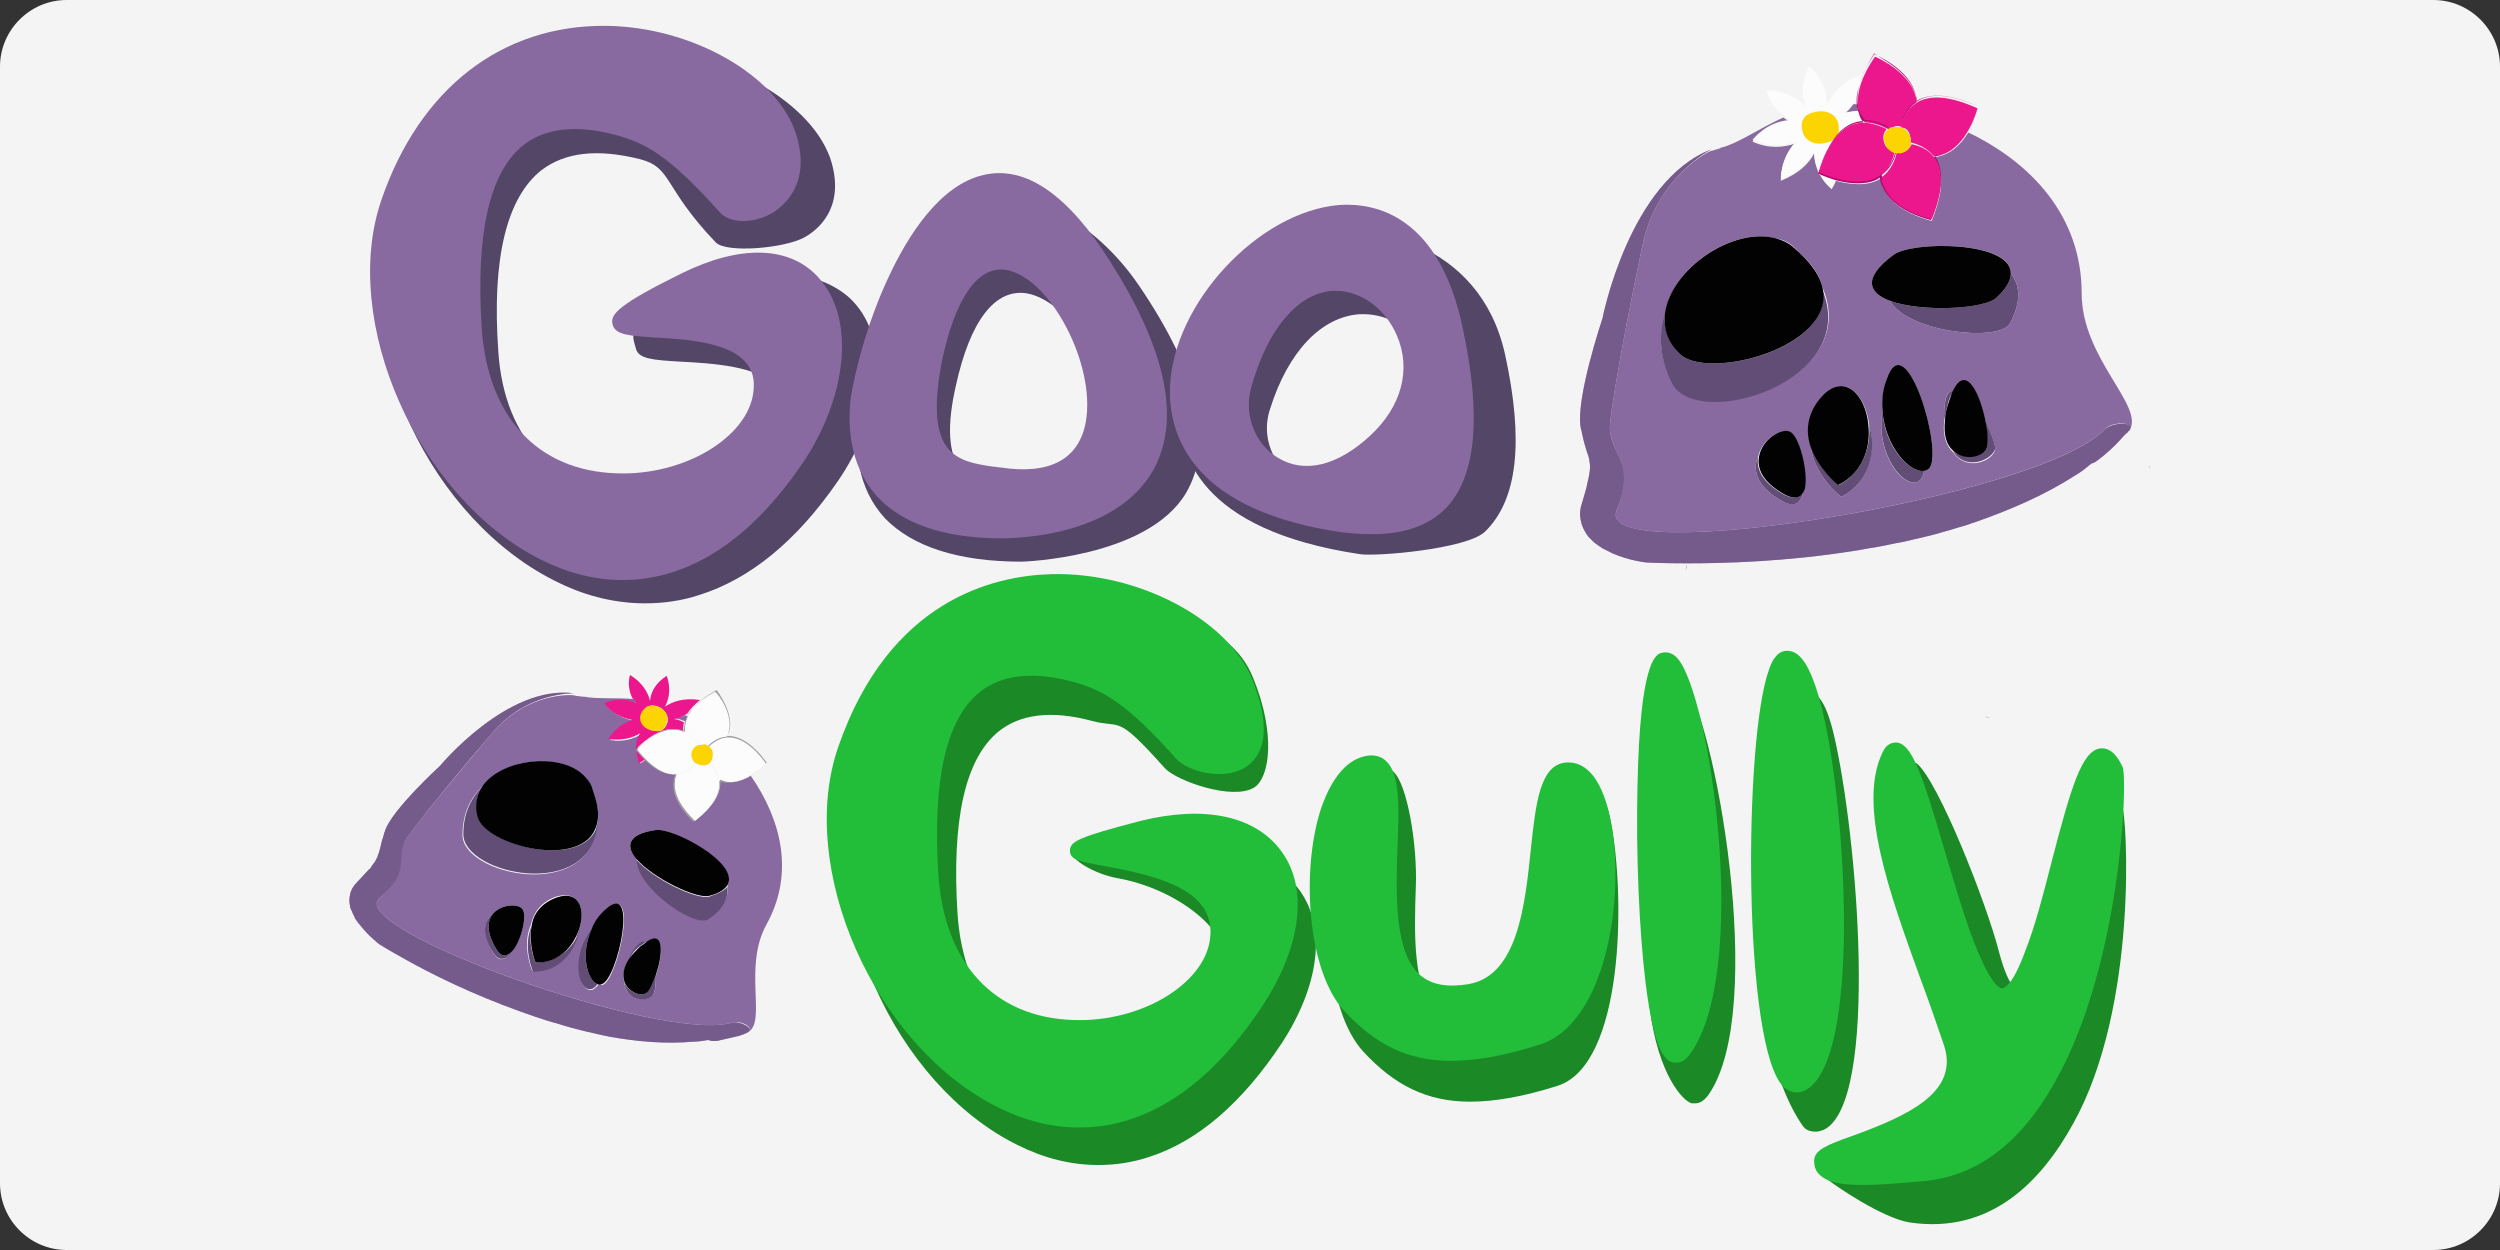 <?xml version="1.0" encoding="utf-8"?>
<!-- Generator: Adobe Illustrator 22.1.0, SVG Export Plug-In . SVG Version: 6.00 Build 0)  -->
<svg version="1.1" id="Layer_1" xmlns="http://www.w3.org/2000/svg" xmlns:xlink="http://www.w3.org/1999/xlink" x="0px" y="0px"
	 viewBox="0 0 300 150" style="enable-background:new 0 0 300 150;" xml:space="preserve">
<rect x="0" y="0" width="300" height="150" fill="#333333" stroke="none"/>
<style type="text/css">
	.st0{fill:#F4F4F4;}
	.st1{fill:#534666;}
	.st2{fill:#886AA0;}
	.st3{fill:none;}
	.st4{fill:#1B8926;}
	.st5{fill:#22BE3A;}
	.st6{fill:#624D77;}
	.st7{opacity:0.5;fill:#624D77;}
	.st8{fill:#020202;}
	.st9{fill:#FCFCFC;}
	.st10{fill:#FCD401;}
	.st11{fill:#EC178D;}
	.st12{fill:#B20B6E;}
	.st13{fill:#A0A0A0;}
</style>
<path class="st0" d="M292,150H8c-4.4,0-8-3.6-8-8V8c0-4.4,3.6-8,8-8h284c4.4,0,8,3.6,8,8v134C300,146.4,296.4,150,292,150z"/>
<g>
	<g>
		<path class="st1" d="M102.4,36.2c-3.6-3.9-12.6-5.1-20-1.5c-7.9,3.7-6.4,5.8-6.1,7.1c0.3,1.3,2.1,1.4,5.4,1.6
			c3.7,0.2,9.3,0.5,11.5,3c0.8,0.9,1.1,2.1,0.9,3.6c-0.7,5.4-8.7,10-17.2,9.7c-10-0.3-16.4-6.8-17.1-17.5c-0.8-11.2,1-18.5,5.2-21.8
			c2.8-2.1,6.6-2.6,11.8-1.3c3.9,1,2.7,3.3,9.1,10c1.3,1.3,8.2,0.7,10.6-0.6c1.3-0.7,5.2-3.4,3.1-9.6C97,11.8,86.2,6,75.4,5.9
			C62.2,5.8,51.9,13.4,47,26.7c-5.3,14.6,4.7,36,20.2,43.3c3.3,1.6,6.8,2.4,10.2,2.4c2.2,0,4.4-0.3,6.5-1
			c6.1-1.9,11.7-6.5,16.6-13.6C106,49.8,106.8,40.9,102.4,36.2z"/>
		<path class="st1" d="M180.6,42.5c-3.1-13.9-16.7-15.4-21.5-15.1c-10.7,0.8-17,11.8-17.5,21.8c-0.2,5.2,2.2,14.4,21.6,17.3
			c1.9,0.3,12.8-0.6,15-2.7C182.1,60,182.9,53,180.6,42.5z M163.2,37.7c0.1,0,0.3,0,0.4,0c3.3,0,6.5,2.1,8,5.3
			c1.9,4.1,0.6,8.6-3.5,12.1c-4.3,3.6-8.8,4.6-12.3,2.6c-3.1-1.7-4.5-5.3-3.4-8.6C154.6,42.1,158.6,38,163.2,37.7z"/>
		<path class="st1" d="M136.7,34.3c-5.5-8.1-13.6-11.8-19-10.7c-5.6,1.2-7.3,7.4-9.8,12.3c-3,5.9-4.6,12-4.9,14.6
			c-0.4,3.3-0.2,8,3.2,11.7c3.3,3.4,8.8,5.2,16.4,5.2c0,0,15-0.4,19.7-8.2C145.8,53.2,143.9,44.9,136.7,34.3z M133.4,53.4
			c-0.9,4.5-4.7,6.4-11,5.5c-0.3,0-0.6-0.1-1-0.1c-2.2-0.3-4.7-0.6-6.1-2.4c-1.5-1.9-1.7-5.3-0.6-10.1c1.7-7.8,4.7-11.7,8.5-11.1
			C128.9,36.2,134.7,46.6,133.4,53.4z"/>
		<g>
			<path class="st2" d="M98.3,33.4c-3.4-3.9-9.4-4.1-16.5-0.6c-7.5,3.7-8.6,4.9-8.3,6.1c0.3,1.3,2,1.4,5.1,1.6
				c3.5,0.2,8.8,0.5,10.9,3c0.8,0.9,1.1,2.1,0.9,3.6c-0.7,5.4-8.3,10-16.4,9.7c-9.5-0.3-15.5-6.8-16.2-17.5
				c-0.7-11.2,0.9-18.5,4.9-21.8c2.6-2.1,6.3-2.6,11.2-1.3c3.7,1,6.5,2.6,12.5,9.3c1.2,1.3,3.9,1.4,6.2,0.1c1.2-0.7,4.9-3.4,2.9-9.6
				C93.2,9,83,3.2,72.7,3.1C60.2,3,50.4,10.6,45.8,23.9c-5.1,14.6,4.4,36,19.2,43.3c3.2,1.6,6.4,2.4,9.7,2.4c2.1,0,4.1-0.3,6.2-1
				c5.8-1.9,11.1-6.5,15.8-13.6C101.8,47,102.5,38.1,98.3,33.4z"/>
			<g>
				<path class="st3" d="M153.2,55c3.2,2,7.3,1.1,11.1-2.6c3.8-3.5,4.9-8,3.2-12.1c-1.4-3.2-4.3-5.3-7.3-5.3c-0.1,0-0.2,0-0.4,0
					c-4.1,0.2-7.7,4.4-9.8,11.4C149.1,49.6,150.4,53.2,153.2,55z"/>
				<path class="st2" d="M175.6,39.7c-2.8-13.9-10.6-15.4-14.9-15.1c-9.7,0.8-19.9,11.8-20.3,21.8c-0.2,5.2,2,14.4,19.5,17.3
					c1.7,0.3,3.3,0.4,4.7,0.4c3.9,0,6.8-1,8.9-3.1C177.1,57.2,177.8,50.2,175.6,39.7z M159.9,34.9c0.1,0,0.2,0,0.4,0
					c3,0,5.9,2.1,7.3,5.3c1.8,4.1,0.6,8.6-3.2,12.1c-3.9,3.6-7.9,4.6-11.1,2.6c-2.8-1.7-4.1-5.3-3.1-8.6
					C152.2,39.3,155.8,35.2,159.9,34.9z"/>
			</g>
			<g>
				<path class="st3" d="M120.5,32.4c-3.4-0.7-6.2,3.3-7.8,11.1c-1,4.8-0.8,8.2,0.6,10.1c1.3,1.9,3.6,2.2,5.6,2.4
					c0.3,0,0.6,0.1,0.9,0.1c5.9,0.9,9.4-1,10.2-5.5C131.1,43.8,125.7,33.4,120.5,32.4z"/>
				<path class="st2" d="M133.3,31.5c-5.1-8.1-10.2-11.7-15.3-10.5c-5.2,1.2-9,7.2-11.3,12.1c-2.8,5.9-4.2,12-4.6,14.6
					c-0.4,3.3-0.2,8,3,11.7c3,3.4,8.1,5.2,15.1,5.2c0,0,0,0,0,0c2.3,0,13.8-0.4,18.2-8.2C141.7,50.4,140,42.1,133.3,31.5z
					 M130.3,50.6c-0.8,4.5-4.3,6.4-10.2,5.5c-0.3,0-0.6-0.1-0.9-0.1c-2-0.3-4.3-0.6-5.6-2.4c-1.4-1.9-1.5-5.3-0.6-10.1
					c1.6-7.8,4.4-11.7,7.8-11.1C126.1,33.4,131.5,43.8,130.3,50.6z"/>
			</g>
		</g>
	</g>
	<g>
		<g>
			<path class="st4" d="M156,106.9c-3.1-4.3-9.2-5.6-16.9-3.7c-7.7,2-10.7-2.3-10.7-1.2c0,1.1,2.9,2.9,5.8,3.4
				c6.6,1.2,14,6.1,13.3,12c-0.7,5.4-8.3,10-16.4,9.7c-9.5-0.3-15.5-6.8-16.2-17.5c-0.7-11.2,0.9-18.5,4.9-21.8
				c2.6-2.1,6.3-2.6,11.2-1.3c3.7,1,2.8-1,8.8,5.7c1.4,1.5,8.1,3.9,10.7,2.3c1.9-1.2,2.6-6.5-0.1-13.1c-2.9-7.3-11.6-8.2-22-8
				c-6.9,0.2-19.4,3.1-25.5,20.7c-5.1,14.6,4.4,36,19.2,43.3c3.2,1.6,6.4,2.4,9.7,2.4c2.1,0,4.1-0.3,6.2-1
				c5.8-1.9,11.1-6.5,15.8-13.6C158.3,118.3,159.2,111.4,156,106.9z"/>
			<path class="st4" d="M193.3,98.6c-0.9-4.8-2.3-2.9-4.8-2.7c-3.1,0.3-2,5.1-2.6,10.8c-0.7,6.8-1.6,15.2-7.5,16.2
				c-2.5,0.4-4.4,0.1-5.8-1.1c-3.1-2.7-2.9-9.8-2.7-15.4c0.2-4.9-1-12.3-2.7-13.8c-0.4-0.4-2.3,0.2-3.4,0.4
				c-2.3,0.4-1.7,5.1-2.9,8.7c-2.5,7.3-1.8,19.6,2.7,24.5c3.7,4,7.6,6,12.8,6c3,0,6.4-0.6,10.5-1.9
				C194.8,127.8,195.1,107.9,193.3,98.6z"/>
			<path class="st4" d="M201.8,81.2c-0.9-1-0.1,1.9-0.4,2c-0.6,0.3-2.4,1.3-2.7,15.8c-0.2,8.2-1.5,15.8-0.7,22.2
				c1,7.7,3.9,10.9,5,11.2c0.1,0,0.2,0,0.4,0c0.5,0,1-0.2,1.6-1C212.2,121.2,205.7,85.6,201.8,81.2z"/>
			<path class="st4" d="M220,87.9c-1.2-4.9-2.5-5.1-4.2-5.1c0,0-1.8,0-1.8,0c-1.3,0-1.4,3.1-1.6,3.6c-3.1,8.3-3.7,38,4,48.8
				c0.4,0.5,1,0.6,1.5,0.6c0.3,0,0.6-0.1,0.9-0.2C225.6,132.5,222.9,99.9,220,87.9z"/>
			<path class="st4" d="M254.6,96.4c-0.3-0.6,0-2.7-1.4-2.5c-2.3,0.2-2.5,5.5-4.7,14.3c-1,3.9-2,7.8-3.2,10.8
				c-1.5,4.1-3.6,0.1-3.4-0.1c0.4-0.3-0.7,0.3-2-4.6c-1.5-5.9-7.3-20.6-9.9-22.7c-0.4-0.3-1.3,2.4-1.8,3.5c-3,6.2,0.8,16.8,4.5,27
				c1.1,2.9,2,5.6,2.9,8.2c1.8,5.6-4.4,8.4-11,10.8c-3.1,1.1-6-0.2-5.2,0.5c0.7,0.6,6.5,4.6,9.8,5.1c9.6,1.4,15.7-4.8,19.6-11.9
				C256.6,120.8,255.3,97.9,254.6,96.4z"/>
		</g>
		<g>
			<path class="st5" d="M153.8,102.2c-3.1-4.3-9.2-5.6-16.9-3.7c-7.7,2-8.5,2.5-8.5,3.6c0,1.1,1.2,1.3,4,1.8
				c6.6,1.2,13.6,2.9,12.8,8.8c-0.7,5.4-8.3,10-16.4,9.7c-9.5-0.3-15.5-6.8-16.2-17.5c-0.7-11.2,0.9-18.5,4.9-21.8
				c2.6-2.1,6.3-2.6,11.2-1.3c3.7,1,6.5,2.6,12.5,9.3c1.4,1.5,5.6,2.6,8.2,1c1.9-1.2,3.5-3.9,0.9-10.5c-2.9-7.3-13.8-13-24.2-12.7
				c-6.9,0.2-19.4,3.1-25.5,20.7c-5.1,14.6,4.4,36,19.2,43.3c3.2,1.6,6.4,2.4,9.7,2.4c2.1,0,4.1-0.3,6.2-1
				c5.8-1.9,11.1-6.5,15.8-13.6C156.2,113.5,157,106.6,153.8,102.2z"/>
			<path class="st5" d="M193.3,98.6c-0.9-4.8-2.8-7.3-5.4-7.1c-3.1,0.3-3.6,4.8-4.2,10.4c-0.7,6.8-1.6,15.2-7.5,16.2
				c-2.5,0.4-4.4,0.1-5.8-1.1c-3.1-2.7-2.9-9.8-2.7-15.4c0.2-4.9,0.3-8.8-1.4-10.3c-0.4-0.4-1.2-0.8-2.3-0.6
				c-2.3,0.4-4.1,2.5-5.4,6.1c-2.5,7.3-1.8,19.6,2.7,24.5c3.7,4,7.6,6,12.8,6c3,0,6.4-0.6,10.5-1.9
				C192.6,123.1,195.1,107.9,193.3,98.6z"/>
			<path class="st5" d="M201.3,79c-0.9-1-1.8-0.7-2.1-0.6c-0.6,0.3-2.4,1.3-2.7,15.8c-0.2,8.2,0.2,17.6,1,24c1,7.7,2.2,9.1,3.3,9.3
				c0.1,0,0.2,0,0.4,0c0.5,0,1-0.2,1.6-1C210.1,116.4,205.2,83.4,201.3,79z"/>
			<path class="st5" d="M218.7,85.3c-1.2-4.9-2.5-7.2-4.2-7.2c0,0,0,0-0.1,0c-1.3,0-1.9,1.6-2.1,2.2c-3.1,8.3-3.2,45.7,1.8,50.2
				c0.5,0.4,1,0.6,1.5,0.6c0.3,0,0.6-0.1,0.9-0.2C223.4,127.7,221.6,97.3,218.7,85.3z"/>
			<path class="st5" d="M254.7,92c-0.3-0.6-1.1-2.3-2.6-2.2c-2.3,0.2-3.6,4.8-5.9,13.6c-1,3.9-2,7.8-3.2,10.8
				c-1.5,4.1-2.5,4.4-2.8,4.4c-0.2,0-1.2-0.3-3.1-5c-1.3-3.2-2.5-7.4-3.7-11.4c-2.8-9.6-4-12.9-5.8-13.1c-0.5,0-1.2,0.1-1.7,1.2
				c-3,6.2,0.8,16.8,4.5,27c1.1,2.9,2,5.6,2.9,8.2c1.8,5.6-4.4,8.4-11,10.8c-3.1,1.1-4.6,1.7-4.6,3c0,0.3,0,1.2,0.8,1.8
				c0.7,0.6,1.9,1.1,5.1,1.1c1.8,0,4.2-0.2,7.6-0.5c6.2-0.7,11.3-4.6,15.3-11.7C254.5,116.1,255.4,93.5,254.7,92z"/>
		</g>
	</g>
	<g>
		<path class="st3" d="M222.8,11.7c-0.1,0.2-0.3,0.5-0.4,0.7c0.1,0,0.3,0,0.4,0C222.8,12.2,222.8,12,222.8,11.7z"/>
		<path class="st2" d="M202.3,68.5c0-0.2,0-0.5,0.1-0.7c0,0,0,0,0,0C202.4,68.1,202.3,68.3,202.3,68.5z"/>
		<path class="st6" d="M257.8,56.2c-0.3,0.3-0.6,0.6-0.8,0.9C257.2,56.8,257.5,56.5,257.8,56.2c0.1-0.1,0.2-0.2,0.2-0.3
			C257.9,56,257.9,56.1,257.8,56.2z"/>
		<path class="st2" d="M197.1,29.4c-1.4,6.6-3.5,17.4-3.9,21.5c-0.3,3.4,3.2,4.4,0.8,10.3c-3,7.2,50.9-1.5,58.6-9.7
			c0.8-0.9,3.6-1,2.9,0.2c2-2.9-5.7-8.6-5.7-16.5c0-9.3-6.1-15.7-13.6-19.3c-0.7,1.1-1.6,2.2-3,2.7c-0.2,0.1-0.4,0.1-0.6,0.2
			c-0.2,0-0.3,0.1-0.5,0.1c1.2,1.6,1.1,4.2-0.3,7.6l0,0l0,0c0,0-4.6-1-5.8-4c-0.1-0.4-0.2-0.7-0.3-1.1c-0.4,0.3-1,0.5-1.5,0.6
			c-1.1,0.2-2.4,0.1-3.9-0.3c-0.1,0.3-0.3,0.7-0.5,1c0,0-0.8-0.6-1.4-1.7c0,0,0,0-0.1,0l0,0l0,0c0,0,0,0,0-0.1
			c-0.3-0.7-0.6-1.5-0.6-2.5c-0.6,1.2-1.8,2.4-4,3.3c0,0-0.1-2.6,1.8-4.5c-1.4,0.5-3.2,0.7-5.2-0.2c0,0,1.6-2.3,4.5-2.4
			c-0.3-0.1-0.5-0.3-0.8-0.5c-2.9,1.3-5.4,3.1-7.4,3.6c-0.1,0-0.1,0-0.2,0.1l-1,0.3C205.4,17.9,198.8,21.2,197.1,29.4z M239.4,54
			c-0.3,1.3-3.4,2.7-5.1,0.2c-0.7-0.7-1.2-1.8-1-3.7c0-0.2,0-0.4,0-0.7c0-2.1,0.4-2.9,1.1-2.9c1.6-3.2,3.3,0.7,3.9,3.9
			C239,52.1,239.5,53.4,239.4,54z M227.2,30.6c2.2-1.7,14.2-1.7,14.1,2.2c1.1,1.4,1.3,3.4-0.1,6c-1.2,2.3-12.3,1.1-14.4-2.7
			C224.3,35.2,223.4,33.4,227.2,30.6z M226.4,45.5c2.3-6.8,6.9,9,5.1,10.7c-0.2,0.2-0.4,0.3-0.6,0.3c-0.1,0.6-0.3,1-0.6,1.2
			c-1.8,1.2-5.3-3.2-4.4-8.4C225.8,48.1,226,46.8,226.4,45.5z M213.8,60.1c-3.2-1.8-3.5-3.9-2.8-5.4c0.5-2,2.7-3.3,3.7-2.9
			c1.1,0.5,2.3,4.7,1.7,6.8C216.3,60.1,215.6,61.1,213.8,60.1z M224.3,51c0.8,2.8,0.2,6.8-3.3,8.6c-0.1,0.1-3.5-2.7-3.7-6.2
			c-0.6-1.8-0.4-3.8,1.4-5.8C221.3,44.6,223.9,47.4,224.3,51z M213,28.6c0.9,0.1,1.7,0.5,2.3,1.1c0.2,0.2,0.5,0.5,0.7,0.7
			c1.6,1.4,2.4,2.8,2.7,4.1c4.8,11.2-14.8,17.1-17.9,11.5c-1.7-3-1.8-5.9-0.9-8.5C200.5,32.3,207.9,27.2,213,28.6z"/>
		<path class="st2" d="M222.8,12.5c-0.1,0-0.3,0-0.4,0c-0.3,0.4-0.6,0.8-1.1,1.2c0.5-0.2,1.1-0.3,1.7-0.2
			C222.9,13.1,222.9,12.8,222.8,12.5z"/>
		<path class="st2" d="M219.2,12.5C219.2,12.5,219.2,12.5,219.2,12.5c-0.1,0.1-0.1,0.1-0.1,0.2C219.2,12.7,219.2,12.6,219.2,12.5z"
			/>
		<path class="st2" d="M251.9,55.1c0.9-0.7,1.8-1.5,2.6-2.4c0.3-0.3,0.5-0.6,0.8-0.8c0.1-0.1,0.1-0.2,0.2-0.2c0.8-1.2-2-1-2.9-0.2
			C245,59.7,191,68.4,194,61.2c2.5-5.9-1.1-6.8-0.8-10.3c0.4-4.1,2.5-14.9,3.9-21.5c1.7-8.2,8.3-11.5,8.3-11.5
			c-9.9,3.8-13.1,20.3-13.1,20.3s-3.3,9.8-2.6,13.2c0,0.1,0.1,0.3,0.1,0.4c0.1,0.5,0.2,0.9,0.3,1.3c0.2,0.7,0.3,1.1,0.5,1.6
			c0,0.1,0.1,0.3,0.1,0.4c0,0,0,0,0,0c0,0.2,0.1,0.5,0.1,0.8c0,0.1,0,0.2,0,0.2c0,0.4-0.1,0.9-0.2,1.4c0,0.1-0.1,0.3-0.1,0.4
			c-0.1,0.7-0.4,1.5-0.7,2.6c-0.3,0.9-0.2,1.7,0,2.4c0.2,0.6,0.5,1.1,0.8,1.5c0.2,0.2,0.4,0.4,0.6,0.6c0.3,0.3,0.7,0.5,1.1,0.8
			c0.4,0.2,0.8,0.4,1.2,0.6c2,0.9,4.1,1.1,4.1,1.1s1.8,0.1,4.8,0.1c0,0,0,0,0,0c4.6,0,12-0.2,20.1-1.5c0.8-0.1,1.6-0.3,2.4-0.4
			c1.2-0.2,2.4-0.5,3.6-0.7c1.6-0.4,3.2-0.7,4.8-1.2c0.8-0.2,1.6-0.5,2.4-0.7c0.4-0.1,0.8-0.3,1.2-0.4c4.3-1.5,8.5-3.3,12.2-5.7
			c0.7-0.4,1.3-0.9,1.9-1.4C251.3,55.6,251.6,55.3,251.9,55.1z"/>
		<path class="st7" d="M251.9,55.1c0.9-0.7,1.8-1.5,2.6-2.4c0.3-0.3,0.5-0.6,0.8-0.8c0.1-0.1,0.1-0.2,0.2-0.2c0.8-1.2-2-1-2.9-0.2
			C245,59.7,191,68.4,194,61.2c2.5-5.9-1.1-6.8-0.8-10.3c0.4-4.1,2.5-14.9,3.9-21.5c1.7-8.2,8.3-11.5,8.3-11.5
			c-9.9,3.8-13.1,20.3-13.1,20.3s-3.3,9.8-2.6,13.2c0,0.1,0.1,0.3,0.1,0.4c0.1,0.5,0.2,0.9,0.3,1.3c0.2,0.7,0.3,1.1,0.5,1.6
			c0,0.1,0.1,0.3,0.1,0.4c0,0,0,0,0,0c0,0.2,0.1,0.5,0.1,0.8c0,0.1,0,0.2,0,0.2c0,0.4-0.1,0.9-0.2,1.4c0,0.1-0.1,0.3-0.1,0.4
			c-0.1,0.7-0.4,1.5-0.7,2.6c-0.3,0.9-0.2,1.7,0,2.4c0.2,0.6,0.5,1.1,0.8,1.5c0.2,0.2,0.4,0.4,0.6,0.6c0.3,0.3,0.7,0.5,1.1,0.8
			c0.4,0.2,0.8,0.4,1.2,0.6c2,0.9,4.1,1.1,4.1,1.1s1.8,0.1,4.8,0.1c0,0,0,0,0,0c4.6,0,12-0.2,20.1-1.5c0.8-0.1,1.6-0.3,2.4-0.4
			c1.2-0.2,2.4-0.5,3.6-0.7c1.6-0.4,3.2-0.7,4.8-1.2c0.8-0.2,1.6-0.5,2.4-0.7c0.4-0.1,0.8-0.3,1.2-0.4c4.3-1.5,8.5-3.3,12.2-5.7
			c0.7-0.4,1.3-0.9,1.9-1.4C251.3,55.6,251.6,55.3,251.9,55.1z"/>
		<path class="st6" d="M214,59.3c-2.7-1.5-3.3-3.2-3-4.6c-0.7,1.5-0.4,3.6,2.8,5.4c1.7,1,2.5,0.1,2.6-1.5
			C216.2,59.6,215.4,60.1,214,59.3z"/>
		<path class="st6" d="M220.7,58.2c-0.1,0-2.6-2-3.4-4.8c0.2,3.5,3.6,6.3,3.7,6.2c3.5-1.8,4.2-5.8,3.3-8.6
			C224.5,53.6,223.6,56.6,220.7,58.2z"/>
		<path class="st6" d="M230.3,57.7c0.3-0.2,0.5-0.6,0.6-1.2c-1.7,0.3-4.8-2.9-5-7.2C225,54.5,228.6,58.9,230.3,57.7z"/>
		<path class="st6" d="M238.3,54c-0.6,0.8-2.7,1.2-4,0.1c1.6,2.5,4.7,1.1,5.1-0.2c0.1-0.5-0.4-1.8-1.1-3.2
			C238.5,52.3,238.6,53.6,238.3,54z"/>
		<path class="st6" d="M234.4,46.9c-0.7,0-1.1,0.9-1.1,2.9c0,0.2,0,0.4,0,0.7c0.1-0.7,0.3-1.4,0.5-2.3
			C234,47.6,234.2,47.2,234.4,46.9z"/>
		<path class="st6" d="M239.6,35.7c-1.5,1.4-9,1.8-12.8,0.4c2.1,3.8,13.2,5,14.4,2.7c1.4-2.6,1.2-4.6,0.1-6
			C241.3,33.6,240.8,34.6,239.6,35.7z"/>
		<path class="st6" d="M201.5,42.4c-1.4-1.5-1.9-3.2-1.7-4.8c-0.8,2.5-0.7,5.4,0.9,8.5c3.1,5.6,22.8-0.3,17.9-11.5
			C220.4,41.7,204.7,45.8,201.5,42.4z"/>
		<path class="st6" d="M215,29.6c0.3,0.3,0.6,0.5,0.9,0.8c-0.2-0.2-0.4-0.5-0.7-0.7c-0.6-0.6-1.4-0.9-2.3-1.1
			C213.7,28.8,214.4,29.1,215,29.6z"/>
		<path class="st8" d="M226.8,36.1c3.8,1.4,11.4,1,12.8-0.4c1.2-1.1,1.7-2.1,1.7-2.9c0-3.9-11.9-3.9-14.1-2.2
			C223.4,33.4,224.3,35.2,226.8,36.1z"/>
		<path class="st8" d="M199.8,37.6c-0.2,1.7,0.2,3.3,1.7,4.8c3.2,3.4,18.9-0.7,17.2-7.9c-0.3-1.3-1.2-2.7-2.7-4.1
			c-0.3-0.3-0.6-0.5-0.9-0.8c-0.6-0.5-1.3-0.8-2-1C207.9,27.2,200.5,32.3,199.8,37.6z"/>
		<path class="st8" d="M214.8,51.8c-1-0.5-3.3,0.9-3.7,2.9c-0.3,1.4,0.3,3.1,3,4.6c1.4,0.8,2.2,0.3,2.5-0.7
			C217,56.5,215.9,52.3,214.8,51.8z"/>
		<path class="st8" d="M218.6,47.6c-1.8,2-1.9,4.1-1.4,5.8c0.9,2.8,3.3,4.8,3.4,4.8c3-1.5,3.9-4.6,3.6-7.2
			C223.9,47.4,221.3,44.6,218.6,47.6z"/>
		<path class="st8" d="M230.9,56.5c0.2,0,0.4-0.1,0.6-0.3c1.8-1.8-2.8-17.5-5.1-10.7c-0.5,1.3-0.6,2.6-0.5,3.8
			C226.2,53.6,229.2,56.8,230.9,56.5z"/>
		<path class="st8" d="M238.3,54c0.3-0.4,0.3-1.8,0-3.3c-0.6-3.2-2.3-7.1-3.9-3.9c-0.2,0.3-0.3,0.8-0.5,1.3
			c-0.3,0.9-0.5,1.6-0.5,2.3c-0.2,1.9,0.2,3,1,3.7C235.6,55.3,237.7,54.9,238.3,54z"/>
		<path class="st9" d="M219.8,22.6c0.2-0.4,0.3-0.7,0.5-1c-0.6-0.2-1.2-0.4-1.9-0.7C219,22,219.8,22.6,219.8,22.6z"/>
		<path class="st9" d="M214.8,14.4c-2.9,0.2-4.5,2.4-4.5,2.4c2,0.9,3.8,0.7,5.2,0.2c-1.9,2-1.8,4.5-1.8,4.5c2.2-0.8,3.4-2.1,4-3.3
			c0,1,0.3,1.8,0.6,2.5c0.1-0.6,1.2-4.6,4-5.8c0.5-0.2,0.9-0.3,1.4-0.3c-0.2-0.2-0.3-0.4-0.4-0.7c-0.1-0.2-0.2-0.4-0.2-0.6
			c-0.6,0-1.2,0.1-1.7,0.2c0.4-0.4,0.8-0.8,1.1-1.2c0.2-0.2,0.3-0.5,0.4-0.7c0.1-0.8,0.3-1.8,0.8-2.8c-2.5,0.9-3.7,2.3-4.4,3.6
			c0,0.1-0.1,0.1-0.1,0.2c0-0.1,0-0.1,0-0.2c0-2.8-2.1-4.4-2.1-4.4c-1,1.9-0.9,3.5-0.4,4.8c-1.9-2.1-4.7-2-4.7-2
			c0.3,1.4,1.1,2.4,2.1,3.1C214.3,14.1,214.5,14.3,214.8,14.4z M220.5,14.8c0.2,1.1,0,2-1.8,2.3c-1.2,0.2-2.3-0.5-2.5-1.5
			c-0.2-1.1,0.2-2,1.8-2.3C219.2,13.1,220.3,13.8,220.5,14.8z"/>
		<path class="st10" d="M216.3,15.7c0.2,1.1,1.3,1.7,2.5,1.5c1.8-0.3,2-1.3,1.8-2.3c-0.2-1.1-1.3-1.7-2.5-1.5
			C216.4,13.6,216,14.6,216.3,15.7z"/>
		<path class="st11" d="M223.3,14c0.1,0.3,0.3,0.5,0.5,0.7c0.9,0,1.8,0.3,2.8,0.8c0.2-0.1,0.4-0.2,0.7-0.3c0.3-0.1,0.5-0.1,0.8,0
			c0.2-1,0.8-2.2,1.8-2.9c0,0,0,0,0.1,0c0-0.2,0-0.4-0.1-0.6c-0.6-2.9-4.4-4.7-4.9-4.9C223,9.7,222.5,12.2,223.3,14z"/>
		<path class="st12" d="M222.8,12.5c0,0.3,0.1,0.6,0.2,0.9c0.1,0.2,0.1,0.4,0.2,0.6c0.1,0.3,0.3,0.5,0.4,0.7c-0.5,0-1,0.1-1.4,0.3
			c-2.8,1.1-3.8,5.2-4,5.8c0,0,0,0.1,0,0.1l0,0l0,0c0,0,0,0,0.1,0c0.7,0.3,1.3,0.5,1.9,0.7c1.5,0.4,2.8,0.5,3.9,0.3
			c0.6-0.1,1.1-0.3,1.5-0.6c0,0.4,0.1,0.8,0.3,1.1c1.2,3,5.8,4,5.8,4l0,0l0,0c1.4-3.4,1.5-6,0.3-7.6c0.2,0,0.3,0,0.5-0.1
			c0.2,0,0.4-0.1,0.6-0.2c1.3-0.5,2.3-1.6,3-2.7c0.9-1.5,1.3-2.9,1.3-3l0,0l0,0c-3.2-1.5-5.7-1.7-7.4-0.7c0-0.2,0-0.4-0.1-0.6
			c-0.6-3.2-5-5-5-5l0,0l0,0c-0.5,0.8-1,1.6-1.3,2.4c-0.4,1-0.7,1.9-0.8,2.8C222.8,12,222.8,12.2,222.8,12.5z M229.9,11.6
			c0,0.2,0.1,0.4,0.1,0.6c0,0,0,0-0.1,0c-1.1,0.7-1.6,1.9-1.8,2.9c0,0,0.1,0,0.1,0c0.2-1,0.7-2.1,1.8-2.9c1.6-1.1,4.1-0.9,7.4,0.6
			c-0.1,0.5-1.3,4.5-4.1,5.5c-0.4,0.1-0.8,0.2-1.2,0.2c-0.7-0.9-1.8-1.4-2.7-1.6c0,0,0,0.1,0,0.1c1,0.2,2,0.7,2.7,1.6
			c1.2,1.6,1.1,4.1-0.3,7.4c-0.5-0.1-4.6-1.1-5.7-3.9c-0.1-0.4-0.2-0.7-0.3-1.1c0,0,0.1,0,0.1-0.1c1-0.7,1.5-1.9,1.7-2.9
			c0,0-0.1,0-0.1,0c-0.2,1-0.7,2.1-1.7,2.8c-1.6,1.2-4.1,1.1-7.4-0.3c0.1-0.5,1.1-4.6,3.9-5.7c1.2-0.5,2.6-0.3,4.2,0.5
			c0,0,0.1-0.1,0.1-0.1c-1-0.5-1.9-0.8-2.8-0.8c-0.2-0.2-0.3-0.5-0.5-0.7c-0.9-1.8-0.3-4.2,1.6-7.3C225.4,6.9,229.3,8.6,229.9,11.6z
			"/>
		<path class="st11" d="M229.2,16.3c0.1,0.3,0.1,0.5,0.1,0.8c0.9,0.2,2,0.7,2.7,1.6c0.4,0,0.8-0.1,1.2-0.2c2.8-1,4-5.1,4.1-5.5
			c-3.3-1.5-5.8-1.7-7.4-0.6c-1.1,0.7-1.6,1.9-1.8,2.9C228.7,15.3,229.1,15.7,229.2,16.3z"/>
		<path class="st11" d="M228.1,18.3c-0.2,0-0.4,0.1-0.5,0c-0.2,1-0.7,2.1-1.7,2.9c0,0-0.1,0-0.1,0.1c0,0.4,0.1,0.8,0.3,1.1
			c1.1,2.8,5.2,3.8,5.7,3.9c1.4-3.3,1.4-5.9,0.3-7.4c-0.7-1-1.8-1.4-2.7-1.6C229.3,17.6,228.9,18,228.1,18.3z"/>
		<path class="st11" d="M226.1,17.1c-0.2-0.6-0.1-1.2,0.3-1.6c-1.6-0.8-3-1-4.2-0.5c-2.8,1.1-3.8,5.2-3.9,5.7
			c3.3,1.4,5.9,1.4,7.4,0.3c1-0.7,1.4-1.8,1.7-2.8C226.9,18.2,226.3,17.8,226.1,17.1z"/>
		<path class="st10" d="M226.6,15.5c0,0-0.1,0.1-0.1,0.1c-0.5,0.4-0.5,1-0.3,1.6c0.2,0.6,0.7,1.1,1.3,1.2c0,0,0.1,0,0.1,0
			c0.2,0,0.4,0,0.5,0c0.8-0.2,1.1-0.6,1.2-1.1c0,0,0-0.1,0-0.1c0-0.2,0-0.5-0.1-0.8c-0.2-0.6-0.6-1-1.1-1.1c0,0-0.1,0-0.1,0
			c-0.2-0.1-0.5-0.1-0.8,0C227,15.2,226.8,15.3,226.6,15.5z"/>
	</g>
	<path class="st2" d="M215.5,64.8c0.1-0.1,0.2-0.1,0.3-0.2c0,0,0,0,0,0C215.7,64.7,215.6,64.8,215.5,64.8z"/>
	<path class="st6" d="M238.9,86.1c-0.2,0-0.5-0.1-0.7-0.1C238.5,86.1,238.7,86.1,238.9,86.1c0.1,0,0.1,0,0.2,0
		C239.1,86.1,239,86.1,238.9,86.1z"/>
	<g>
		<path class="st3" d="M82.7,85.5c-0.2,0.1-0.3,0.2-0.5,0.3c0.1,0.1,0.2,0.1,0.3,0.2C82.5,85.9,82.6,85.7,82.7,85.5z"/>
		<path class="st2" d="M59.2,87.8c-3.3,3.9-8.7,10.3-10.4,12.8c-1.5,2.2,0.5,4.1-3.2,7.1c-4.7,3.7,34.3,17.6,42.3,15
			c0.9-0.3,2.8,0.6,1.8,1.2c2.4-1.2-0.6-7.8,2.3-13c3.4-6.2,1.7-12.6-1.9-17.8c-0.9,0.5-1.9,0.9-2.9,0.7c-0.2,0-0.3-0.1-0.4-0.1
			c-0.1,0-0.2-0.1-0.4-0.1c0.2,1.5-0.8,3.2-3,4.9l0,0l0,0c0,0-2.7-2.3-2.4-4.8c0-0.3,0.1-0.6,0.2-0.8c-0.4,0-0.8,0-1.2-0.2
			c-0.8-0.3-1.6-0.8-2.5-1.6c-0.2,0.2-0.4,0.4-0.7,0.5c0,0-0.3-0.7-0.3-1.6c0,0,0,0,0,0l0,0l0,0c0,0,0,0,0,0c0-0.6,0.1-1.2,0.5-1.9
			c-0.9,0.5-2.1,1-3.8,0.7c0,0,0.9-1.7,2.9-2.3c-1.1-0.2-2.4-0.7-3.4-2c0,0,1.9-0.9,3.9,0c-0.1-0.2-0.2-0.4-0.3-0.6
			c-2.4-0.2-4.7,0-6.2-0.3c-0.1,0-0.1,0-0.2,0l-0.8-0.1C68.9,83.3,63.4,83,59.2,87.8z M78.3,119.5c-0.7,0.7-3.3,0.5-3.4-1.7
			c-0.2-0.7-0.1-1.6,0.7-2.8c0.1-0.1,0.1-0.3,0.2-0.4c0.7-1.4,1.3-1.8,1.8-1.5c2.2-1.5,1.9,1.7,1.1,4
			C78.7,118.2,78.6,119.2,78.3,119.5z M78.7,99.6c2.1-0.3,10,4.1,8.6,6.6c0.2,1.3-0.4,2.7-2.3,3.9c-1.6,1.1-8.5-3.8-8.6-7.1
			C75.1,101.6,75.2,100.1,78.7,99.6z M72.8,109.2c4-3.7,1.3,8.5-0.5,9c-0.2,0-0.4,0-0.5,0c-0.3,0.3-0.6,0.6-0.8,0.6
			c-1.6,0.2-2.4-4,0.1-7.2C71.4,110.7,72,109.9,72.8,109.2z M59.1,114.2c-1.4-2.4-0.9-3.8,0.1-4.6c1-1.1,3-1.2,3.5-0.5
			c0.6,0.8-0.2,4-1.4,5.1C60.7,115.2,59.9,115.6,59.1,114.2z M69.3,112c-0.5,2.2-2.4,4.6-5.4,4.5c-0.1,0-1.3-3.1-0.2-5.5
			c0.3-1.4,1.1-2.7,3-3.4C69.7,106.7,70.4,109.5,69.3,112z M70,93.1c0.5,0.4,0.9,1,1.1,1.6c0.1,0.2,0.1,0.5,0.2,0.7
			c0.5,1.5,0.6,2.8,0.3,3.7c-0.9,9.2-16.1,5.9-16.1,1.1c0-2.6,1-4.6,2.5-5.9C60.4,91,67.2,90.3,70,93.1z"/>
		<path class="st2" d="M82.5,86c-0.1-0.1-0.2-0.1-0.3-0.2c-0.3,0.2-0.7,0.3-1.1,0.4c0.4,0.1,0.8,0.2,1.2,0.4
			C82.3,86.5,82.4,86.3,82.5,86z"/>
		<path class="st2" d="M80.1,84.8C80,84.7,80,84.7,80.1,84.8c-0.1,0-0.1,0.1-0.1,0.1C80,84.8,80,84.8,80.1,84.8z"/>
		<path class="st2" d="M86.1,124.9c0.9-0.2,1.7-0.4,2.6-0.6c0.3-0.1,0.6-0.2,0.8-0.3c0.1,0,0.1-0.1,0.2-0.1c1-0.5-1-1.4-1.8-1.2
			c-8.1,2.6-47-11.3-42.3-15c3.8-3,1.8-4.9,3.2-7.1c1.8-2.6,7.1-9,10.4-12.8c4.1-4.8,9.7-4.6,9.7-4.6c-8-1.1-16.1,8.7-16.1,8.7
			s-5.8,5.3-6.6,7.8c0,0.1-0.1,0.2-0.1,0.3c-0.1,0.4-0.2,0.7-0.3,1c-0.1,0.5-0.2,0.9-0.3,1.2c0,0.1-0.1,0.2-0.1,0.3c0,0,0,0,0,0
			c-0.1,0.2-0.1,0.4-0.2,0.5c0,0.1-0.1,0.1-0.1,0.2c-0.1,0.3-0.4,0.5-0.6,0.9c-0.1,0.1-0.1,0.2-0.2,0.2c-0.4,0.4-0.8,0.9-1.4,1.5
			c-0.5,0.5-0.8,1-0.9,1.6c-0.1,0.4-0.1,0.9,0,1.3c0,0.2,0.1,0.4,0.2,0.6c0.1,0.3,0.3,0.6,0.4,0.9c0.2,0.3,0.4,0.6,0.6,0.8
			c1,1.3,2.3,2.3,2.3,2.3s1.1,0.7,3.1,1.8c0,0,0,0,0,0c3,1.7,8,4.2,13.9,6.3c0.6,0.2,1.1,0.4,1.7,0.6c0.9,0.3,1.8,0.6,2.6,0.8
			c1.2,0.4,2.4,0.7,3.6,1c0.6,0.1,1.2,0.3,1.8,0.4c0.3,0.1,0.6,0.1,0.9,0.2c3.4,0.6,6.8,0.9,10.1,0.6c0.6,0,1.2-0.1,1.8-0.2
			C85.5,125,85.8,124.9,86.1,124.9z"/>
		<path class="st7" d="M86.1,124.9c0.9-0.2,1.7-0.4,2.6-0.6c0.3-0.1,0.6-0.2,0.8-0.3c0.1,0,0.1-0.1,0.2-0.1c1-0.5-1-1.4-1.8-1.2
			c-8.1,2.6-47-11.3-42.3-15c3.8-3,1.8-4.9,3.2-7.1c1.8-2.6,7.1-9,10.4-12.8c4.1-4.8,9.7-4.6,9.7-4.6c-8-1.1-16.1,8.7-16.1,8.7
			s-5.8,5.3-6.6,7.8c0,0.1-0.1,0.2-0.1,0.3c-0.1,0.4-0.2,0.7-0.3,1c-0.1,0.5-0.2,0.9-0.3,1.2c0,0.1-0.1,0.2-0.1,0.3c0,0,0,0,0,0
			c-0.1,0.2-0.1,0.4-0.2,0.5c0,0.1-0.1,0.1-0.1,0.2c-0.1,0.3-0.4,0.5-0.6,0.9c-0.1,0.1-0.1,0.2-0.2,0.2c-0.4,0.4-0.8,0.9-1.4,1.5
			c-0.5,0.5-0.8,1-0.9,1.6c-0.1,0.4-0.1,0.9,0,1.3c0,0.2,0.1,0.4,0.2,0.6c0.1,0.3,0.3,0.6,0.4,0.9c0.2,0.3,0.4,0.6,0.6,0.8
			c1,1.3,2.3,2.3,2.3,2.3s1.1,0.7,3.1,1.8c0,0,0,0,0,0c3,1.7,8,4.2,13.9,6.3c0.6,0.2,1.1,0.4,1.7,0.6c0.9,0.3,1.8,0.6,2.6,0.8
			c1.2,0.4,2.4,0.7,3.6,1c0.6,0.1,1.2,0.3,1.8,0.4c0.3,0.1,0.6,0.1,0.9,0.2c3.4,0.6,6.8,0.9,10.1,0.6c0.6,0,1.2-0.1,1.8-0.2
			C85.5,125,85.8,124.9,86.1,124.9z"/>
		<path class="st6" d="M59.5,113.8c-1.2-2-1-3.3-0.3-4.2c-1,0.8-1.6,2.2-0.1,4.6c0.8,1.3,1.6,1,2.3,0
			C60.8,114.8,60.1,114.9,59.5,113.8z"/>
		<path class="st6" d="M64.3,115.5c-0.1,0-1-2.3-0.5-4.4c-1.1,2.4,0.1,5.5,0.2,5.5c3,0.1,4.9-2.3,5.4-4.5
			C68.6,113.9,66.8,115.5,64.3,115.5z"/>
		<path class="st6" d="M70.9,118.7c0.2,0,0.5-0.2,0.8-0.6c-1.2-0.4-2.1-3.6-0.7-6.6C68.5,114.7,69.3,118.9,70.9,118.7z"/>
		<path class="st6" d="M77.5,119.2c-0.7,0.4-2.2-0.2-2.6-1.4c0.2,2.3,2.7,2.5,3.4,1.7c0.3-0.3,0.4-1.4,0.4-2.5
			C78.3,118.1,77.8,119,77.5,119.2z"/>
		<path class="st6" d="M77.5,113c-0.5-0.2-1,0.2-1.8,1.5c-0.1,0.2-0.2,0.3-0.2,0.4c0.3-0.4,0.7-0.9,1.2-1.3
			C77,113.4,77.3,113.2,77.5,113z"/>
		<path class="st6" d="M85.1,107.6c-1.5,0.4-6.7-2.1-8.7-4.4c0,3.3,6.9,8.2,8.6,7.1c1.9-1.2,2.4-2.6,2.3-3.9
			C87,106.8,86.3,107.2,85.1,107.6z"/>
		<path class="st6" d="M57.4,98c-0.4-1.5-0.1-2.8,0.7-3.8c-1.5,1.4-2.5,3.3-2.5,5.9c0,4.8,15.2,8.1,16.1-1.1
			C70.2,104.5,58.3,101.5,57.4,98z"/>
		<path class="st6" d="M71,94.5c0.1,0.3,0.2,0.6,0.3,0.9c-0.1-0.2-0.1-0.5-0.2-0.7C71,94,70.6,93.5,70,93.1
			C70.5,93.5,70.8,94,71,94.5z"/>
		<path class="st8" d="M76.4,103.1c2,2.3,7.2,4.8,8.7,4.4c1.2-0.3,1.9-0.8,2.2-1.3c1.5-2.6-6.5-6.9-8.6-6.6
			C75.2,100.1,75.1,101.6,76.4,103.1z"/>
		<path class="st8" d="M58,94.2c-0.7,1-1.1,2.3-0.7,3.8c0.9,3.5,12.8,6.5,14.3,1c0.3-1,0.2-2.2-0.3-3.7c-0.1-0.3-0.2-0.6-0.3-0.9
			c-0.2-0.5-0.6-1-1-1.4C67.2,90.3,60.4,91,58,94.2z"/>
		<path class="st8" d="M62.7,109.1c-0.5-0.7-2.5-0.6-3.5,0.5c-0.7,0.8-0.9,2.2,0.3,4.2c0.6,1.1,1.3,1,1.9,0.4
			C62.5,113.1,63.3,109.9,62.7,109.1z"/>
		<path class="st8" d="M66.8,107.7c-1.9,0.7-2.8,2-3,3.4c-0.4,2.1,0.4,4.4,0.5,4.4c2.5,0.1,4.2-1.6,5-3.5
			C70.4,109.5,69.7,106.7,66.8,107.7z"/>
		<path class="st8" d="M71.7,118.1c0.2,0.1,0.3,0.1,0.5,0c1.9-0.5,4.5-12.6,0.5-9c-0.8,0.7-1.4,1.5-1.7,2.4
			C69.6,114.5,70.5,117.7,71.7,118.1z"/>
		<path class="st8" d="M77.5,119.2c0.4-0.2,0.8-1.1,1.2-2.2c0.8-2.3,1.1-5.5-1.1-4c-0.2,0.2-0.5,0.4-0.8,0.6
			c-0.5,0.5-0.9,0.9-1.2,1.3c-0.8,1.1-0.9,2.1-0.7,2.8C75.3,119,76.8,119.6,77.5,119.2z"/>
		<path class="st11" d="M76.7,91.6c0.3-0.2,0.5-0.3,0.7-0.5c-0.3-0.3-0.7-0.7-1-1.1C76.4,90.9,76.7,91.6,76.7,91.6z"/>
		<path class="st11" d="M76.4,84.4c-2-1-3.9,0-3.9,0c1,1.3,2.3,1.8,3.4,2c-2,0.6-2.9,2.3-2.9,2.3c1.8,0.2,3-0.2,3.8-0.7
			c-0.4,0.7-0.5,1.3-0.5,1.9c0.3-0.3,2.5-2.6,4.7-2.4c0.4,0,0.7,0.2,1,0.3c0-0.2-0.1-0.4,0-0.6c0-0.2,0-0.3,0.1-0.5
			c-0.4-0.2-0.8-0.4-1.2-0.4c0.4-0.1,0.8-0.2,1.1-0.4c0.2-0.1,0.4-0.2,0.5-0.3c0.3-0.5,0.9-1.1,1.5-1.6c-2-0.3-3.3,0.2-4.2,0.8
			c0,0-0.1,0.1-0.1,0.1c0,0,0.1-0.1,0.1-0.1c1-1.9,0.2-3.7,0.2-3.7c-1.4,0.9-1.9,2-2,3c-0.5-2.1-2.4-3.1-2.4-3.1
			c-0.3,1-0.1,2,0.3,2.8C76.2,84,76.3,84.2,76.4,84.4z M80.1,86.7c-0.3,0.8-0.7,1.3-2,0.9c-0.9-0.3-1.4-1.1-1.1-1.9
			c0.3-0.8,0.9-1.3,2-0.9C79.8,85.1,80.3,86,80.1,86.7z"/>
		<path class="st10" d="M76.9,85.7c-0.3,0.8,0.2,1.6,1.1,1.9c1.3,0.4,1.8-0.1,2-0.9c0.3-0.8-0.2-1.6-1.1-1.9
			C77.8,84.4,77.2,85,76.9,85.7z"/>
		<path class="st9" d="M82.3,87.2c0,0.2,0,0.5,0,0.7c0.6,0.3,1.1,0.8,1.6,1.5c0.2,0,0.3,0,0.6,0c0.2,0,0.4,0.1,0.5,0.3
			c0.5-0.6,1.3-1.2,2.3-1.3c0,0,0,0,0.1,0c0.1-0.1,0.1-0.3,0.2-0.4c0.7-2.2-1.2-4.7-1.5-5C83.6,84.3,82.3,85.7,82.3,87.2z"/>
		<path class="st13" d="M82.5,86c-0.1,0.2-0.2,0.5-0.2,0.7c0,0.2-0.1,0.3-0.1,0.5c0,0.2,0,0.4,0,0.6c-0.3-0.2-0.7-0.3-1-0.3
			c-2.3-0.3-4.4,2-4.7,2.4c0,0,0,0,0,0l0,0l0,0c0,0,0,0,0,0c0.3,0.4,0.7,0.8,1,1.1c0.8,0.8,1.7,1.4,2.5,1.6c0.4,0.1,0.8,0.2,1.2,0.2
			c-0.1,0.3-0.2,0.5-0.2,0.8c-0.3,2.4,2.4,4.7,2.4,4.8l0,0l0,0c2.2-1.7,3.2-3.4,3-4.9c0.1,0.1,0.2,0.1,0.4,0.1
			c0.1,0,0.3,0.1,0.4,0.1c1,0.2,2.1-0.2,2.9-0.7c1.1-0.6,1.9-1.5,1.9-1.5l0,0l0,0c-1.6-2.2-3.2-3.2-4.7-3.2c0.1-0.1,0.1-0.3,0.2-0.4
			c0.7-2.3-1.5-5.1-1.5-5.1l0,0l0,0c-0.7,0.4-1.2,0.7-1.7,1.1c-0.7,0.5-1.2,1-1.5,1.6C82.6,85.7,82.5,85.9,82.5,86z M87.4,88
			c0,0.1-0.1,0.3-0.2,0.4c0,0,0,0-0.1,0c-1,0.1-1.8,0.7-2.3,1.3c0,0,0,0,0.1,0.1c0.5-0.6,1.3-1.1,2.2-1.2c1.5-0.1,3.1,0.9,4.7,3.1
			c-0.3,0.3-2.5,2.5-4.8,2.2c-0.3,0-0.6-0.1-0.8-0.3c-0.1-0.9-0.7-1.6-1.2-2c0,0,0,0-0.1,0.1c0.6,0.5,1.1,1.2,1.2,2.1
			c0.2,1.5-0.8,3.1-2.9,4.8c-0.3-0.3-2.6-2.4-2.4-4.7c0-0.3,0.1-0.6,0.2-0.9c0,0,0,0,0.1,0c0.9-0.1,1.7-0.7,2.2-1.3c0,0-0.1,0-0.1,0
			c-0.5,0.6-1.2,1.1-2.1,1.2c-1.5,0.2-3.1-0.8-4.8-2.9c0.3-0.3,2.4-2.6,4.7-2.4c1,0.1,1.9,0.7,2.6,1.8c0,0,0.1,0,0.1,0
			c-0.5-0.7-1-1.2-1.6-1.5c0-0.2-0.1-0.4,0-0.7c0.1-1.5,1.3-2.9,3.7-4.2C86.2,83.3,88.1,85.8,87.4,88z"/>
		<path class="st9" d="M85.3,90.9c-0.1,0.2-0.1,0.4-0.2,0.6c0.5,0.5,1.1,1.2,1.2,2c0.3,0.1,0.5,0.2,0.8,0.3c2.2,0.4,4.5-1.9,4.8-2.2
			c-1.6-2.2-3.2-3.2-4.7-3.1c-1,0.1-1.7,0.7-2.2,1.2C85.3,90,85.4,90.5,85.3,90.9z"/>
		<path class="st9" d="M83.9,91.8c-0.1,0-0.3-0.1-0.4-0.2c-0.5,0.6-1.2,1.1-2.2,1.3c0,0,0,0-0.1,0c-0.1,0.3-0.2,0.6-0.2,0.9
			c-0.3,2.2,2.1,4.4,2.4,4.7c2.1-1.7,3.1-3.3,2.9-4.8c-0.1-0.9-0.7-1.6-1.2-2.1C84.8,91.8,84.5,91.9,83.9,91.8z"/>
		<path class="st9" d="M83,90.3c0.1-0.5,0.4-0.8,0.8-0.9c-0.7-1.1-1.6-1.7-2.6-1.8c-2.2-0.3-4.4,2.1-4.7,2.4
			c1.7,2.1,3.3,3.1,4.8,2.9c0.9-0.1,1.6-0.7,2.1-1.2C83,91.3,82.8,90.8,83,90.3z"/>
		<path class="st10" d="M83.9,89.4C83.8,89.4,83.8,89.4,83.9,89.4c-0.5,0.1-0.8,0.5-0.9,0.9c-0.1,0.5,0.1,1,0.5,1.3c0,0,0.1,0,0.1,0
			c0.1,0.1,0.2,0.1,0.4,0.2c0.6,0.1,1,0,1.2-0.3c0,0,0,0,0.1-0.1c0.1-0.2,0.2-0.3,0.2-0.6c0.1-0.4,0-0.9-0.3-1.1c0,0,0,0-0.1-0.1
			c-0.1-0.1-0.3-0.2-0.5-0.3C84.2,89.4,84,89.4,83.9,89.4z"/>
	</g>
</g>
</svg>

